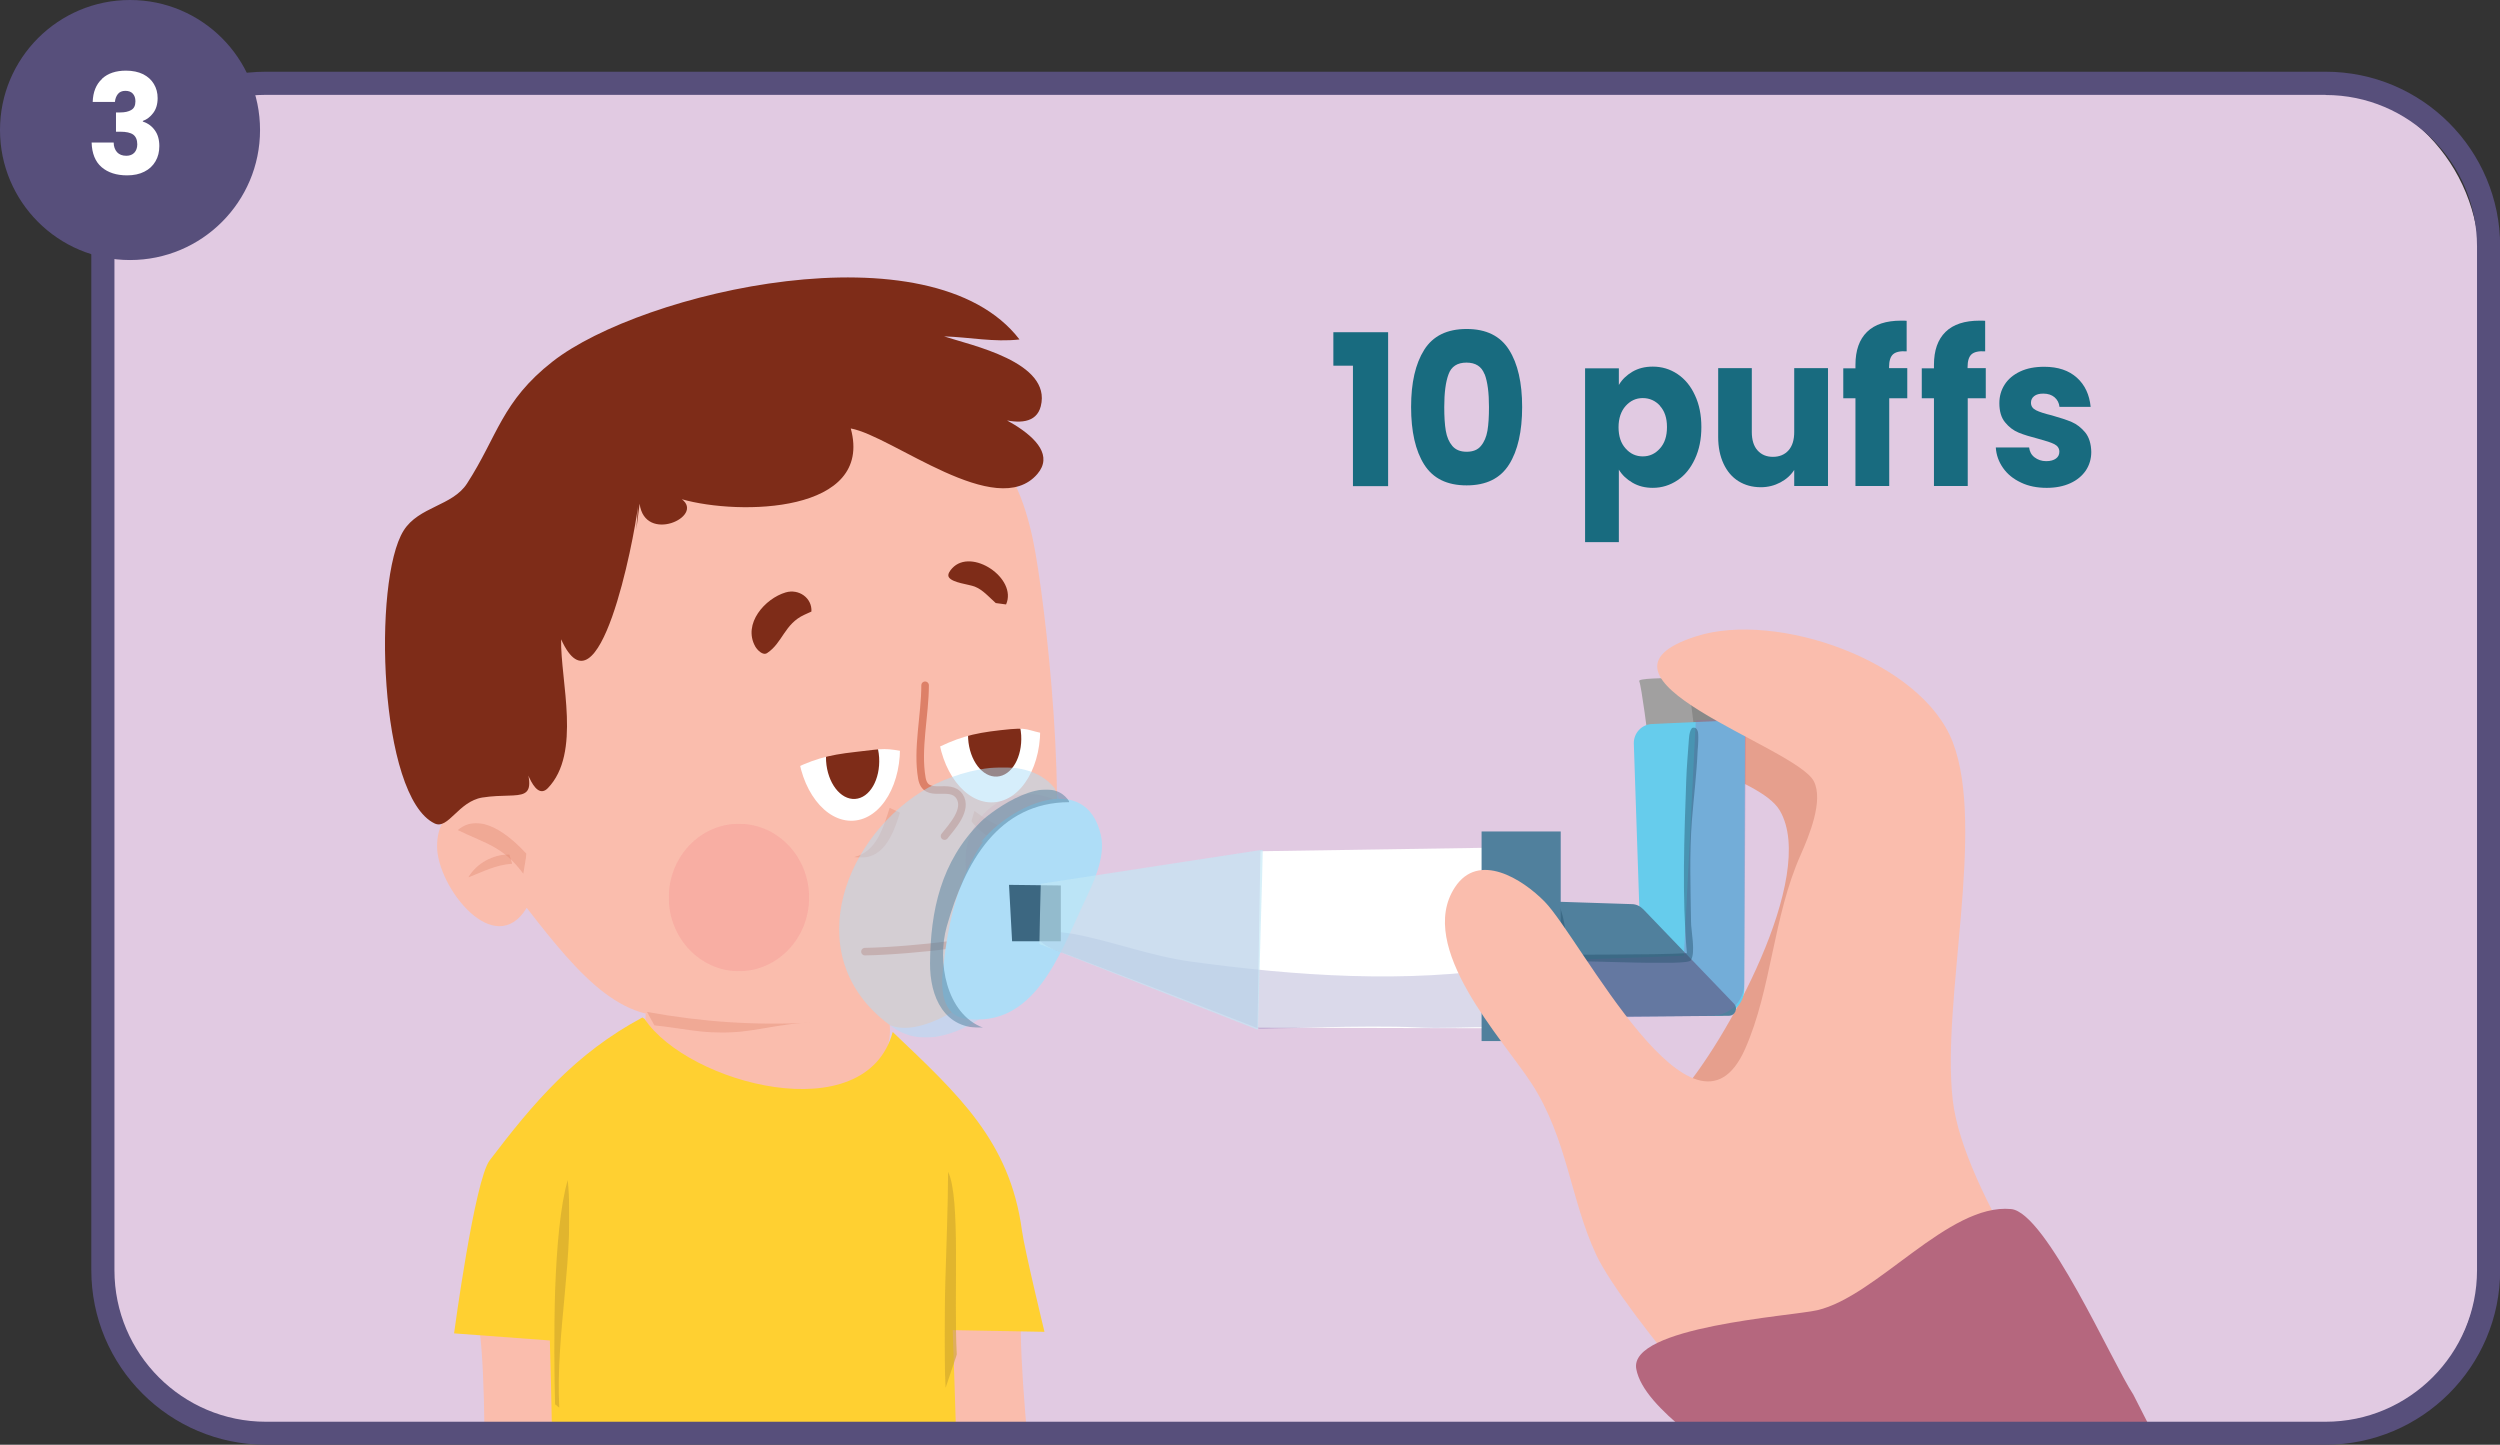 <?xml version="1.0" encoding="UTF-8"?>
<svg id="Layer_2" data-name="Layer 2" xmlns="http://www.w3.org/2000/svg" xmlns:xlink="http://www.w3.org/1999/xlink" viewBox="0 0 162.09 93.67">
  <rect x="0" y="0" width="162.09" height="93.67" fill="#333333" stroke="none"/>
  <defs>
    <style>
      .cls-1 {
        clip-path: url(#clippath);
      }

      .cls-2, .cls-3 {
        fill: none;
      }

      .cls-2, .cls-4, .cls-5, .cls-6, .cls-7, .cls-8, .cls-9, .cls-10, .cls-11, .cls-12, .cls-13, .cls-14, .cls-15, .cls-16, .cls-17, .cls-18, .cls-19, .cls-20, .cls-21, .cls-22, .cls-23, .cls-24, .cls-25, .cls-26, .cls-27, .cls-28 {
        stroke-width: 0px;
      }

      .cls-29 {
        clip-path: url(#clippath-1);
      }

      .cls-30 {
        clip-path: url(#clippath-4);
      }

      .cls-31 {
        clip-path: url(#clippath-3);
      }

      .cls-32 {
        clip-path: url(#clippath-2);
      }

      .cls-33 {
        clip-path: url(#clippath-7);
      }

      .cls-34 {
        clip-path: url(#clippath-8);
      }

      .cls-35 {
        clip-path: url(#clippath-6);
      }

      .cls-36 {
        clip-path: url(#clippath-5);
      }

      .cls-37 {
        clip-path: url(#clippath-9);
      }

      .cls-38 {
        clip-path: url(#clippath-60);
      }

      .cls-39 {
        clip-path: url(#clippath-69);
      }

      .cls-40 {
        clip-path: url(#clippath-20);
      }

      .cls-41 {
        clip-path: url(#clippath-21);
      }

      .cls-42 {
        clip-path: url(#clippath-24);
      }

      .cls-43 {
        clip-path: url(#clippath-23);
      }

      .cls-44 {
        clip-path: url(#clippath-22);
      }

      .cls-45 {
        clip-path: url(#clippath-25);
      }

      .cls-46 {
        clip-path: url(#clippath-44);
      }

      .cls-47 {
        clip-path: url(#clippath-45);
      }

      .cls-48 {
        clip-path: url(#clippath-40);
      }

      .cls-49 {
        clip-path: url(#clippath-42);
      }

      .cls-50 {
        clip-path: url(#clippath-41);
      }

      .cls-51 {
        clip-path: url(#clippath-47);
      }

      .cls-52 {
        clip-path: url(#clippath-43);
      }

      .cls-53 {
        clip-path: url(#clippath-46);
      }

      .cls-54 {
        clip-path: url(#clippath-48);
      }

      .cls-55 {
        clip-path: url(#clippath-49);
      }

      .cls-56 {
        clip-path: url(#clippath-27);
      }

      .cls-57 {
        clip-path: url(#clippath-28);
      }

      .cls-58 {
        clip-path: url(#clippath-26);
      }

      .cls-59 {
        clip-path: url(#clippath-29);
      }

      .cls-60 {
        clip-path: url(#clippath-34);
      }

      .cls-61 {
        clip-path: url(#clippath-35);
      }

      .cls-62 {
        clip-path: url(#clippath-36);
      }

      .cls-63 {
        clip-path: url(#clippath-37);
      }

      .cls-64 {
        clip-path: url(#clippath-39);
      }

      .cls-65 {
        clip-path: url(#clippath-33);
      }

      .cls-66 {
        clip-path: url(#clippath-32);
      }

      .cls-67 {
        clip-path: url(#clippath-30);
      }

      .cls-68 {
        clip-path: url(#clippath-38);
      }

      .cls-69 {
        clip-path: url(#clippath-31);
      }

      .cls-70 {
        clip-path: url(#clippath-53);
      }

      .cls-71 {
        clip-path: url(#clippath-54);
      }

      .cls-72 {
        clip-path: url(#clippath-50);
      }

      .cls-73 {
        clip-path: url(#clippath-51);
      }

      .cls-74 {
        clip-path: url(#clippath-52);
      }

      .cls-75 {
        clip-path: url(#clippath-55);
      }

      .cls-76 {
        clip-path: url(#clippath-56);
      }

      .cls-77 {
        clip-path: url(#clippath-57);
      }

      .cls-78 {
        clip-path: url(#clippath-58);
      }

      .cls-79 {
        clip-path: url(#clippath-61);
      }

      .cls-80 {
        clip-path: url(#clippath-64);
      }

      .cls-81 {
        clip-path: url(#clippath-62);
      }

      .cls-82 {
        clip-path: url(#clippath-68);
      }

      .cls-83 {
        clip-path: url(#clippath-67);
      }

      .cls-84 {
        clip-path: url(#clippath-73);
      }

      .cls-85 {
        clip-path: url(#clippath-59);
      }

      .cls-86 {
        clip-path: url(#clippath-65);
      }

      .cls-87 {
        clip-path: url(#clippath-63);
      }

      .cls-88 {
        clip-path: url(#clippath-66);
      }

      .cls-89 {
        clip-path: url(#clippath-70);
      }

      .cls-90 {
        clip-path: url(#clippath-75);
      }

      .cls-91 {
        clip-path: url(#clippath-72);
      }

      .cls-92 {
        clip-path: url(#clippath-71);
      }

      .cls-93 {
        clip-path: url(#clippath-77);
      }

      .cls-94 {
        clip-path: url(#clippath-74);
      }

      .cls-95 {
        clip-path: url(#clippath-76);
      }

      .cls-96 {
        clip-path: url(#clippath-14);
      }

      .cls-97 {
        clip-path: url(#clippath-13);
      }

      .cls-98 {
        clip-path: url(#clippath-12);
      }

      .cls-99 {
        clip-path: url(#clippath-10);
      }

      .cls-100 {
        clip-path: url(#clippath-15);
      }

      .cls-101 {
        clip-path: url(#clippath-17);
      }

      .cls-102 {
        clip-path: url(#clippath-16);
      }

      .cls-103 {
        clip-path: url(#clippath-19);
      }

      .cls-104 {
        clip-path: url(#clippath-11);
      }

      .cls-105 {
        clip-path: url(#clippath-18);
      }

      .cls-3 {
        stroke: #dd8068;
        stroke-linecap: round;
        stroke-linejoin: round;
        stroke-width: .49px;
      }

      .cls-106 {
        opacity: .19;
      }

      .cls-107 {
        opacity: .34;
      }

      .cls-108 {
        opacity: .31;
      }

      .cls-109 {
        opacity: .45;
      }

      .cls-110 {
        opacity: .41;
      }

      .cls-111 {
        opacity: .65;
      }

      .cls-112 {
        opacity: .62;
      }

      .cls-113 {
        opacity: .51;
      }

      .cls-114 {
        opacity: .5;
      }

      .cls-4 {
        fill: #3c6781;
      }

      .cls-4, .cls-5, .cls-6, .cls-7 {
        fill-rule: evenodd;
      }

      .cls-5 {
        fill: #f69795;
      }

      .cls-6, .cls-25 {
        fill: #fff;
      }

      .cls-7, .cls-23 {
        fill: #7e2c18;
      }

      .cls-8 {
        fill: #fabdad;
      }

      .cls-9 {
        fill: #50809d;
      }

      .cls-10 {
        fill: #393391;
      }

      .cls-11 {
        fill: #574f7b;
      }

      .cls-12 {
        fill: #186b7f;
      }

      .cls-13 {
        fill: #23506a;
      }

      .cls-14 {
        fill: #aeddf7;
      }

      .cls-15 {
        fill: #e1cae2;
      }

      .cls-16 {
        fill: #dd8068;
      }

      .cls-17 {
        fill: #c2e8f6;
      }

      .cls-18 {
        fill: #cea52b;
      }

      .cls-19 {
        fill: #a1a0a0;
      }

      .cls-20 {
        fill: #b5677e;
      }

      .cls-21 {
        fill: #31586f;
      }

      .cls-22 {
        fill: #9266ab;
      }

      .cls-24 {
        fill: #686664;
      }

      .cls-26 {
        fill: #e69f8d;
      }

      .cls-27 {
        fill: #ffd031;
      }

      .cls-28 {
        fill: #66ccec;
      }
    </style>
    <clipPath id="clippath">
      <rect class="cls-2" x="11.06" y="9.94" width="150.69" height="83.22" rx="10.93" ry="10.93"/>
    </clipPath>
    <clipPath id="clippath-1">
      <rect class="cls-2" x="11.06" y="9.94" width="150.69" height="83.22" rx="10.93" ry="10.93"/>
    </clipPath>
    <clipPath id="clippath-2">
      <rect class="cls-2" x="55.37" y="52.38" width="2.98" height="3.23"/>
    </clipPath>
    <clipPath id="clippath-3">
      <rect class="cls-2" x="54.95" y="51.95" width="3.79" height="4.26"/>
    </clipPath>
    <clipPath id="clippath-4">
      <rect class="cls-2" x="54.95" y="51.95" width="3.79" height="3.79"/>
    </clipPath>
    <clipPath id="clippath-5">
      <rect class="cls-2" x="11.06" y="9.94" width="150.69" height="83.22" rx="10.93" ry="10.93"/>
    </clipPath>
    <clipPath id="clippath-6">
      <rect class="cls-2" x="29.67" y="53.37" width="4.46" height="3.29"/>
    </clipPath>
    <clipPath id="clippath-7">
      <rect class="cls-2" x="29.39" y="52.43" width="5.21" height="4.26"/>
    </clipPath>
    <clipPath id="clippath-8">
      <rect class="cls-2" x="29.39" y="52.9" width="5.21" height="3.79"/>
    </clipPath>
    <clipPath id="clippath-9">
      <rect class="cls-2" x="11.06" y="9.94" width="150.69" height="83.22" rx="10.93" ry="10.93"/>
    </clipPath>
    <clipPath id="clippath-10">
      <rect class="cls-2" x="62.97" y="52.58" width="3.7" height="2.11"/>
    </clipPath>
    <clipPath id="clippath-11">
      <rect class="cls-2" x="62.53" y="52.43" width="4.26" height="3.31"/>
    </clipPath>
    <clipPath id="clippath-12">
      <rect class="cls-2" x="62.53" y="52.43" width="4.26" height="2.37"/>
    </clipPath>
    <clipPath id="clippath-13">
      <rect class="cls-2" x="11.06" y="9.94" width="150.69" height="83.22" rx="10.93" ry="10.93"/>
    </clipPath>
    <clipPath id="clippath-14">
      <rect class="cls-2" x="11.06" y="9.94" width="150.69" height="83.22" rx="10.93" ry="10.93"/>
    </clipPath>
    <clipPath id="clippath-15">
      <rect class="cls-2" x="62.59" y="51.48" width="5.97" height="8.61"/>
    </clipPath>
    <clipPath id="clippath-16">
      <rect class="cls-2" x="62.53" y="51.48" width="6.15" height="9"/>
    </clipPath>
    <clipPath id="clippath-17">
      <rect class="cls-2" x="62.53" y="51.48" width="6.15" height="9"/>
    </clipPath>
    <clipPath id="clippath-18">
      <rect class="cls-2" x="11.06" y="9.94" width="150.69" height="83.22" rx="10.93" ry="10.93"/>
    </clipPath>
    <clipPath id="clippath-19">
      <rect class="cls-2" x="11.06" y="9.94" width="150.69" height="83.22" rx="10.93" ry="10.93"/>
    </clipPath>
    <clipPath id="clippath-20">
      <rect class="cls-2" x="30.35" y="55.39" width="2.85" height="1.5"/>
    </clipPath>
    <clipPath id="clippath-21">
      <rect class="cls-2" x="30.33" y="55.27" width="3.31" height="1.89"/>
    </clipPath>
    <clipPath id="clippath-22">
      <rect class="cls-2" x="30.33" y="55.27" width="3.31" height="1.89"/>
    </clipPath>
    <clipPath id="clippath-23">
      <rect class="cls-2" x="11.06" y="9.94" width="150.69" height="83.22" rx="10.93" ry="10.93"/>
    </clipPath>
    <clipPath id="clippath-24">
      <rect class="cls-2" x="41.95" y="65.61" width="10.59" height="1.35"/>
    </clipPath>
    <clipPath id="clippath-25">
      <rect class="cls-2" x="41.69" y="65.21" width="10.89" height="1.89"/>
    </clipPath>
    <clipPath id="clippath-26">
      <rect class="cls-2" x="41.69" y="65.21" width="10.89" height="1.89"/>
    </clipPath>
    <clipPath id="clippath-27">
      <rect class="cls-2" x="11.06" y="9.94" width="150.69" height="83.22" rx="10.93" ry="10.93"/>
    </clipPath>
    <clipPath id="clippath-28">
      <rect class="cls-2" x="35.93" y="76.51" width=".98" height="14.76"/>
    </clipPath>
    <clipPath id="clippath-29">
      <rect class="cls-2" x="35.54" y="76.1" width="1.89" height="15.62"/>
    </clipPath>
    <clipPath id="clippath-30">
      <rect class="cls-2" x="35.54" y="76.1" width="1.42" height="15.62"/>
    </clipPath>
    <clipPath id="clippath-31">
      <rect class="cls-2" x="11.06" y="9.94" width="150.69" height="83.22" rx="10.93" ry="10.93"/>
    </clipPath>
    <clipPath id="clippath-32">
      <rect class="cls-2" x="61.24" y="75.98" width=".8" height="14"/>
    </clipPath>
    <clipPath id="clippath-33">
      <rect class="cls-2" x="60.63" y="75.62" width="1.89" height="14.68"/>
    </clipPath>
    <clipPath id="clippath-34">
      <rect class="cls-2" x="61.11" y="75.62" width=".95" height="14.68"/>
    </clipPath>
    <clipPath id="clippath-35">
      <rect class="cls-2" x="11.06" y="9.94" width="150.69" height="83.22" rx="10.93" ry="10.93"/>
    </clipPath>
    <clipPath id="clippath-36">
      <rect class="cls-2" x="43.36" y="53.41" width="9.1" height="9.57"/>
    </clipPath>
    <clipPath id="clippath-37">
      <rect class="cls-2" x="43.11" y="53.37" width="9.47" height="9.94"/>
    </clipPath>
    <clipPath id="clippath-38">
      <rect class="cls-2" x="43.11" y="53.37" width="9.47" height="9.94"/>
    </clipPath>
    <clipPath id="clippath-39">
      <rect class="cls-2" x="11.06" y="9.94" width="150.69" height="83.22" rx="10.93" ry="10.93"/>
    </clipPath>
    <clipPath id="clippath-40">
      <rect class="cls-2" x="11.06" y="9.94" width="150.69" height="83.22" rx="10.93" ry="10.93"/>
    </clipPath>
    <clipPath id="clippath-41">
      <rect class="cls-2" x="54.4" y="49.75" width="14.78" height="17.53"/>
    </clipPath>
    <clipPath id="clippath-42">
      <rect class="cls-2" x="51.64" y="48.64" width="17.99" height="19.88"/>
    </clipPath>
    <clipPath id="clippath-43">
      <rect class="cls-2" x="54" y="49.59" width="15.62" height="17.99"/>
    </clipPath>
    <clipPath id="clippath-44">
      <rect class="cls-2" x="11.06" y="9.94" width="150.69" height="83.22" rx="10.93" ry="10.93"/>
    </clipPath>
    <clipPath id="clippath-45">
      <rect class="cls-2" x="11.06" y="9.94" width="150.69" height="83.22" rx="10.93" ry="10.93"/>
    </clipPath>
    <clipPath id="clippath-46">
      <rect class="cls-2" x="60.29" y="51.18" width="9.03" height="15.45"/>
    </clipPath>
    <clipPath id="clippath-47">
      <rect class="cls-2" x="60.16" y="49.59" width="9.47" height="17.52"/>
    </clipPath>
    <clipPath id="clippath-48">
      <rect class="cls-2" x="60.16" y="51.01" width="9.47" height="16.1"/>
    </clipPath>
    <clipPath id="clippath-49">
      <rect class="cls-2" x="11.06" y="9.94" width="150.69" height="83.22" rx="10.93" ry="10.93"/>
    </clipPath>
    <clipPath id="clippath-50">
      <rect class="cls-2" x="11.06" y="9.94" width="150.69" height="83.22" rx="10.93" ry="10.93"/>
    </clipPath>
    <clipPath id="clippath-51">
      <rect class="cls-2" x="109.55" y="43.95" width="3.1" height="4.01"/>
    </clipPath>
    <clipPath id="clippath-52">
      <rect class="cls-2" x="109.4" y="43.43" width="3.79" height="4.73"/>
    </clipPath>
    <clipPath id="clippath-53">
      <rect class="cls-2" x="109.4" y="43.9" width="3.31" height="4.26"/>
    </clipPath>
    <clipPath id="clippath-54">
      <rect class="cls-2" x="11.06" y="9.94" width="150.69" height="83.22" rx="10.93" ry="10.93"/>
    </clipPath>
    <clipPath id="clippath-55">
      <rect class="cls-2" x="11.06" y="9.94" width="150.69" height="83.22" rx="10.93" ry="10.93"/>
    </clipPath>
    <clipPath id="clippath-56">
      <rect class="cls-2" x="98.85" y="46.55" width="14.36" height="19.49"/>
    </clipPath>
    <clipPath id="clippath-57">
      <rect class="cls-2" x="98.51" y="46.27" width="15.15" height="19.88"/>
    </clipPath>
    <clipPath id="clippath-58">
      <rect class="cls-2" x="98.51" y="46.27" width="15.15" height="19.88"/>
    </clipPath>
    <clipPath id="clippath-59">
      <rect class="cls-2" x="11.06" y="9.94" width="150.69" height="83.22" rx="10.93" ry="10.93"/>
    </clipPath>
    <clipPath id="clippath-60">
      <rect class="cls-2" x="99.06" y="47.16" width="11.07" height="15.27"/>
    </clipPath>
    <clipPath id="clippath-61">
      <rect class="cls-2" x="98.51" y="46.74" width="11.84" height="16.1"/>
    </clipPath>
    <clipPath id="clippath-62">
      <rect class="cls-2" x="98.98" y="46.74" width="11.36" height="16.1"/>
    </clipPath>
    <clipPath id="clippath-63">
      <rect class="cls-2" x="11.06" y="9.94" width="150.69" height="83.22" rx="10.93" ry="10.93"/>
    </clipPath>
    <clipPath id="clippath-64">
      <rect class="cls-2" x="100.45" y="58.42" width="1.11" height="7.54"/>
    </clipPath>
    <clipPath id="clippath-65">
      <rect class="cls-2" x="100.4" y="58.11" width="1.42" height="8.05"/>
    </clipPath>
    <clipPath id="clippath-66">
      <rect class="cls-2" x="100.4" y="58.11" width="1.42" height="8.05"/>
    </clipPath>
    <clipPath id="clippath-67">
      <rect class="cls-2" x="11.06" y="9.94" width="150.69" height="83.22" rx="10.93" ry="10.93"/>
    </clipPath>
    <clipPath id="clippath-68">
      <rect class="cls-2" x="11.06" y="9.94" width="150.69" height="83.22" rx="10.93" ry="10.93"/>
    </clipPath>
    <clipPath id="clippath-69">
      <rect class="cls-2" x="67.22" y="60.38" width="31.43" height="6.33"/>
    </clipPath>
    <clipPath id="clippath-70">
      <rect class="cls-2" x="66.79" y="60" width="32.19" height="7.1"/>
    </clipPath>
    <clipPath id="clippath-71">
      <rect class="cls-2" x="66.79" y="60" width="32.19" height="7.1"/>
    </clipPath>
    <clipPath id="clippath-72">
      <rect class="cls-2" x="11.06" y="9.94" width="150.69" height="83.22" rx="10.93" ry="10.93"/>
    </clipPath>
    <clipPath id="clippath-73">
      <rect class="cls-2" x="11.06" y="9.94" width="150.69" height="83.22" rx="10.93" ry="10.93"/>
    </clipPath>
    <clipPath id="clippath-74">
      <rect class="cls-2" x="67.38" y="55.09" width="14.5" height="11.68"/>
    </clipPath>
    <clipPath id="clippath-75">
      <rect class="cls-2" x="67.26" y="54.79" width="14.68" height="12.31"/>
    </clipPath>
    <clipPath id="clippath-76">
      <rect class="cls-2" x="67.26" y="54.79" width="14.68" height="12.31"/>
    </clipPath>
    <clipPath id="clippath-77">
      <rect class="cls-2" x="11.06" y="9.94" width="150.69" height="83.22" rx="10.93" ry="10.93"/>
    </clipPath>
  </defs>
  <g id="Layer_1-2" data-name="Layer 1-2">
    <path class="cls-15" d="m160.76,81.65c0,6.36-5,11.52-11.18,11.52H17.84c-6.17,0-11.18-5.16-11.18-11.52V16.98c0-6.36,5-11.52,11.18-11.52h131.74c6.17,0,11.18,5.16,11.18,11.52,0,0,0,64.66,0,64.66Z"/>
    <g>
      <g class="cls-1">
        <g>
          <path class="cls-8" d="m33.84,51.46c-2.39,0-5.56.41-5.5,3.47.04,2.61,3.73,7.34,5.81,3.93,3.49,4.5,6.44,7.98,10.69,6.78l-2.98.1c-.49,5.88,16.39,7.71,15.83.72,2.88,1.24,8.93-4.12,9.97-6.75,1.81-4.57.38-18.58-.51-23.77-.36-2.13-1.21-5.54-3.14-6.75-12.17-7.64-40.29,5.35-31.62,21.13"/>
          <path class="cls-23" d="m41.26,34.32l.1-1.47c-.26,2.18-2.54,13.99-4.98,8.6-.05,2.7,1.33,7.38-.86,9.65-.95.98-1.68-1.98-1.77-2.51,1.38,3.82.11,2.71-2.48,3.12-1.55.25-2.21,2.1-3.09,1.68-3.62-1.73-4.03-15.78-2.01-18.99.98-1.56,3.17-1.59,4.11-3.05,1.99-3.08,2.25-5.33,5.55-7.91,5.79-4.53,24.55-8.88,30.27-1.43-1.66.19-3.24-.15-4.89-.2,1.71.57,7,1.65,6.27,4.53-.57,2.23-4.62.11-5.68-.52,1.34.36,7.44,2.59,5.46,4.91-2.64,3.09-9.42-2.47-12.1-2.95,1.5,5.5-7.22,5.65-10.95,4.59,1.48,1.12-2.4,2.9-2.74.29"/>
          <path class="cls-23" d="m52.15,39.86c-1.29.59-1.41,1.82-2.41,2.48-.28.19-.64-.2-.77-.42-.83-1.48.64-3.12,1.97-3.51.84-.25,1.72.35,1.67,1.24"/>
          <path class="cls-23" d="m64.56,39.1c-.43-.38-.83-.86-1.37-1.07-.4-.15-1.41-.24-1.66-.59-.14-.19.08-.46.2-.59,1.25-1.37,4.25.65,3.5,2.34"/>
        </g>
      </g>
      <g class="cls-29">
        <g class="cls-32">
          <g class="cls-107">
            <g class="cls-31">
              <g class="cls-30">
                <path class="cls-16" d="m57.68,52.38c-.4,1.26-.85,2.86-2.31,3.19,1.88.31,2.51-1.4,2.98-2.88"/>
              </g>
            </g>
          </g>
        </g>
      </g>
      <g class="cls-36">
        <g class="cls-35">
          <g class="cls-107">
            <g class="cls-33">
              <g class="cls-34">
                <path class="cls-16" d="m34.14,55.36c-1.05-1.14-2.98-2.8-4.46-1.54,1.91.92,2.94,1.07,4.25,2.83"/>
              </g>
            </g>
          </g>
        </g>
      </g>
      <g class="cls-37">
        <g class="cls-99">
          <g class="cls-107">
            <g class="cls-104">
              <g class="cls-98">
                <path class="cls-16" d="m63.18,52.58c1.11.83,2.07,1.35,3.5,1.18-.96,1.84-2.82.57-3.7-.51"/>
              </g>
            </g>
          </g>
        </g>
      </g>
      <g class="cls-97">
        <g>
          <path class="cls-8" d="m61.41,85.16c1.56-.63,3.09-.94,4.85-.7-.54,3.92,1.91,22.88,1.91,22.88,0,0,1.57.36,1.71,2.06.15,1.89-.64,6.31-2.93,6.88-.42.1-.48-2.42-.59-2.84-.08.57.12,3.5-.98,3.2-.38-.1-.59-1.18-.73-1.5-.83-1.84-1.16-3.62-1.46-5.59-1.17-7.57-1.39-15.95-1.81-24.34"/>
          <path class="cls-8" d="m35.85,85.76c-1.61-.48-3.16-.65-4.89-.25.9,3.85.21,22.96.21,22.96,0,0-1.53.5-1.51,2.21.03,1.9,1.22,6.22,3.56,6.58.43.07.26-2.46.32-2.88.13.56.21,3.49,1.27,3.1.37-.14.48-1.23.59-1.56.65-1.91.82-3.72.94-5.71.47-7.64-.09-16.01-.45-24.4"/>
          <path class="cls-27" d="m41.79,66.06c2.8,4.21,14.34,7.29,16.09.85,4.26,4.06,7.6,7.07,8.38,12.88.17,1.25,1.46,6.56,1.46,6.56l-5.95-.11s.18,5.18.24,7.38c.12,4.75.72,6.31.57,10.82-.03.97.38,3.15-.32,3.96-.51.58-5.09,1.02-6.09,1.13-5.38.62-15.54.54-20.57-1.14.57-4.38.05-21.48.05-21.48l-6.21-.46s1.33-9.94,2.31-11.22c2.82-3.71,5.54-6.93,9.9-9.26"/>
        </g>
      </g>
      <g class="cls-96">
        <g class="cls-100">
          <g class="cls-110">
            <g class="cls-102">
              <g class="cls-101">
                <path class="cls-5" d="m67.3,60.05c.29-.39.51-.75.63-1.06.57-1.43.7-4.13.61-7.04-.56-.3-1.18-.46-1.85-.46-2.26,0-4.09,1.93-4.09,4.31s1.83,4.3,4.09,4.3c.21,0,.41-.02.61-.05Z"/>
              </g>
            </g>
          </g>
        </g>
      </g>
      <g class="cls-105">
        <g>
          <path class="cls-3" d="m59.98,44.43c0,1.93-.54,4.13-.21,6.02.25,1.43,1.81.24,2.44,1.18.56.85-.49,1.97-.97,2.58"/>
          <path class="cls-3" d="m56.08,61.7c1.52-.02,4.04-.24,5.32-.42"/>
        </g>
      </g>
      <g class="cls-103">
        <g class="cls-40">
          <g class="cls-107">
            <g class="cls-41">
              <g class="cls-44">
                <path class="cls-16" d="m33.02,55.39c-1.07.02-2.11.57-2.66,1.5,1-.39,1.76-.81,2.85-.89"/>
              </g>
            </g>
          </g>
        </g>
      </g>
      <g class="cls-43">
        <g class="cls-42">
          <g class="cls-107">
            <g class="cls-45">
              <g class="cls-58">
                <path class="cls-16" d="m41.95,65.61c3.56.65,6.98.88,10.59.7-1.69.01-3.43.54-5.15.63-1.71.1-3.28-.29-4.96-.46"/>
              </g>
            </g>
          </g>
        </g>
      </g>
      <g class="cls-56">
        <g class="cls-57">
          <g class="cls-112">
            <g class="cls-59">
              <g class="cls-67">
                <path class="cls-18" d="m35.99,91.05c-.12-3.75-.14-11.28.82-14.54.47,4.89-.8,9.87-.55,14.76"/>
              </g>
            </g>
          </g>
        </g>
      </g>
      <g class="cls-69">
        <g class="cls-66">
          <g class="cls-112">
            <g class="cls-65">
              <g class="cls-60">
                <path class="cls-18" d="m62.04,87.81c-.22-3.6.26-10.18-.57-11.83-.02,4.64-.39,9.3-.16,14"/>
              </g>
            </g>
          </g>
        </g>
      </g>
      <g class="cls-61">
        <g class="cls-62">
          <g class="cls-110">
            <g class="cls-63">
              <g class="cls-68">
                <path class="cls-5" d="m47.91,53.41c2.51,0,4.55,2.14,4.55,4.78s-2.04,4.78-4.55,4.78-4.55-2.14-4.55-4.78,2.04-4.78,4.55-4.78Z"/>
              </g>
            </g>
          </g>
        </g>
      </g>
      <g class="cls-64">
        <g>
          <path class="cls-6" d="m54.71,43.26c-1.83.11-3.18,2.43-3.01,5.18.17,2.75,1.8,4.88,3.63,4.77,1.83-.11,3.18-2.43,3.01-5.18-.17-2.75-1.8-4.88-3.63-4.77Z"/>
          <path class="cls-7" d="m55.12,46.66c-.95.06-1.64,1.26-1.56,2.68.09,1.42.93,2.52,1.88,2.46.95-.06,1.64-1.26,1.56-2.68-.09-1.42-.93-2.52-1.88-2.46Z"/>
          <path class="cls-8" d="m50.94,50.11c1.71-.87,2.65-1.15,4.55-1.36,2.01-.23,1.74-.27,3.52.04-.38-1.5-1.33-5-2.9-5.73-2.81-1.29-5.71,3.7-5.4,6.6"/>
          <path class="cls-6" d="m63.8,42.07c-1.83.11-3.18,2.43-3.01,5.18.17,2.75,1.8,4.88,3.63,4.77,1.83-.11,3.18-2.43,3.01-5.18-.17-2.75-1.8-4.88-3.63-4.77Z"/>
          <path class="cls-7" d="m64.33,45.21c-.95.06-1.64,1.26-1.56,2.68.09,1.42.93,2.52,1.88,2.46.95-.06,1.64-1.26,1.56-2.68-.09-1.42-.93-2.52-1.88-2.46Z"/>
          <path class="cls-8" d="m60.34,48.7c1.71-.87,2.65-1.15,4.55-1.36,2.01-.23,1.44,0,3.22.3-.38-1.5-1.02-5.27-2.6-5.99-2.81-1.29-5.71,3.7-5.4,6.6"/>
        </g>
      </g>
      <g class="cls-48">
        <g class="cls-50">
          <g class="cls-113">
            <g class="cls-49">
              <g class="cls-52">
                <path class="cls-14" d="m68.37,51.09c-1.94-2.38-6.43-1.15-8.63.24-5.23,3.29-7.93,11-1.86,15.27,2.08,1.47,4.74.26,6.47-1.15,2.77-2.26,4.7-5.28,4.83-8.94.06-1.55-.41-2.99-.42-4.48"/>
              </g>
            </g>
          </g>
        </g>
      </g>
      <g class="cls-46">
        <path class="cls-14" d="m63.59,54.62c1.84-2.38,6.82-4.73,7.79-.46.33,1.47-.56,3.21-1.16,4.49-1.51,3.21-3.17,8.05-7.63,7.39-1.6-.23-1.58-2.1-1.44-3.31.33-2.91.93-5.75,2.62-8.2"/>
      </g>
      <g class="cls-47">
        <g class="cls-53">
          <g class="cls-114">
            <g class="cls-51">
              <g class="cls-54">
                <path class="cls-9" d="m69.33,51.97c-1.32-2.08-4.99.56-5.76,1.33-2.57,2.57-3.24,5.75-3.27,9.14-.02,2.2.93,4.33,3.44,4.19-2.41-.9-2.99-4.31-2.36-6.55,1.19-4.2,3.36-8.06,7.95-8.07"/>
              </g>
            </g>
          </g>
        </g>
      </g>
      <g class="cls-55">
        <g>
          <path class="cls-26" d="m108.89,70.96c2.91-3.25,8.99-14.15,6.51-18.4-1.35-2.32-8.65-3.31-8.23-6.48.23-1.73,2.17-1.44,3.43-1.39,2.93.11,7.63.64,9.59,2.83,4.6,5.12-1.62,13.28-3.77,19.32-.76,2.12-1.86,5.94-4.06,7.03-1.19.59-2.79-.97-3.75-1.52"/>
          <path class="cls-19" d="m106.86,47.91s-.43-3.4-.58-3.75c-.14-.35,6.02-.12,6.02-.12l.24,3.61-5.68.26Z"/>
        </g>
      </g>
      <g class="cls-72">
        <g class="cls-73">
          <g class="cls-110">
            <g class="cls-74">
              <g class="cls-70">
                <path class="cls-24" d="m109.93,47.73c-.15-.89-.49-3.41-.35-3.72.06-.14,2.74,0,2.74,0,0,0,0,.45.02.67.04.72.09,1.44.23,2.14.04.19.15.66.01.82-.44.5-1.84.22-2.45.29"/>
              </g>
            </g>
          </g>
        </g>
      </g>
      <g class="cls-71">
        <g>
          <path class="cls-28" d="m106.29,58.92l-.36-10.7c-.02-.68.5-1.25,1.18-1.28l6.03-.27-.05,17.45c0,.96-.78,1.73-1.73,1.74l-12.19.07.25-7.04,6.88.04h0Z"/>
          <path class="cls-9" d="m98.86,59.48c.01-.6.51-1.07,1.1-1.05l5.84.19c.28,0,.54.13.74.33l5.88,6.12c.29.3.08.79-.33.79l-12.26.1c-.6,0-1.09-.49-1.08-1.09,0,0,.11-5.4.11-5.4Z"/>
        </g>
      </g>
      <g class="cls-75">
        <g class="cls-76">
          <g class="cls-108">
            <g class="cls-77">
              <g class="cls-78">
                <path class="cls-22" d="m113.21,46.55l-3.26.15-.77,15.27-10.32.37v2.21c-.01.83.67,1.51,1.5,1.49l10.67-.19c1.14-.02,2.05-.94,2.06-2.08,0,0,.11-17.23.11-17.23Z"/>
              </g>
            </g>
          </g>
        </g>
      </g>
      <g class="cls-85">
        <g class="cls-38">
          <g class="cls-109">
            <g class="cls-79">
              <g class="cls-81">
                <path class="cls-13" d="m109.37,61.79c-.32-3.62-.17-7.59-.04-11.23.03-.87.11-1.74.17-2.61.01-.16.06-.86.36-.78.42.11.22,1.15.21,1.45-.06,1.52-.25,3.02-.37,4.54-.17,2.2-.09,4.39-.06,6.6,0,.61.31,1.99-.01,2.5-.24.39-6.39.01-7.8.07-.43.02-2.44.2-2.72-.1-.28-.3.85-.3.98-.3.87-.06,7.32,0,9.26-.13"/>
              </g>
            </g>
          </g>
        </g>
      </g>
      <g class="cls-87">
        <g class="cls-80">
          <g class="cls-109">
            <g class="cls-86">
              <g class="cls-88">
                <path class="cls-13" d="m100.97,58.42c.83,1.74.56,3.85.49,5.71-.01.27-.05,1.87-.45,1.84-.21-.02.14-1.25.16-1.44.1-.87.02-1.79.02-2.66,0-1.01-.34-1.91-.68-2.84-.1-.28-.09-.6.27-.55"/>
              </g>
            </g>
          </g>
        </g>
      </g>
      <g class="cls-83">
        <g>
          <path class="cls-21" d="m98.87,59.66c.06-.45.13-1.12.67-1.25.39-.09.58.38.64.68.28,1.59.02,3.42-.04,5.03-.01.38.14,1.81-.46,1.81-.92,0-.92-.93-.94-1.62-.05-1.64,0-3.31.25-4.94"/>
          <polygon class="cls-25" points="97.38 54.95 81.72 55.19 81.53 66.63 97.52 66.67 97.38 54.95"/>
        </g>
      </g>
      <g class="cls-82">
        <g class="cls-39">
          <g class="cls-106">
            <g class="cls-89">
              <g class="cls-92">
                <path class="cls-10" d="m97.95,62.69c-6.77,1.09-13.91.59-20.72-.34-2.59-.35-5.03-1.3-7.59-1.79-.27-.05-2.43-.37-2.43,0,.01.74,1.82,1.26,1.82,1.26l6.2,2.38,6.46,2.52s7.05-.27,10.12-.11c1.7.09,3.31-.03,5-.02.32,0,1.55.2,1.77,0,.25-.24-.26-3.57-.3-4.12"/>
              </g>
            </g>
          </g>
        </g>
      </g>
      <g class="cls-91">
        <g>
          <rect class="cls-9" x="96.06" y="53.91" width="5.13" height="13.59"/>
          <polygon class="cls-4" points="68.78 57.41 65.42 57.37 65.62 61.03 68.78 61.03 68.78 57.41"/>
        </g>
      </g>
      <g class="cls-84">
        <g class="cls-94">
          <g class="cls-111">
            <g class="cls-90">
              <g class="cls-95">
                <polygon class="cls-17" points="81.88 55.09 67.48 57.3 67.38 61.2 81.56 66.77 81.88 55.09"/>
              </g>
            </g>
          </g>
        </g>
      </g>
      <g class="cls-93">
        <g>
          <path class="cls-8" d="m118.32,98.74c-3.5-2.52-13.07-13.64-14.83-17.39-1.68-3.6-1.86-7.5-4.18-11.09-1.89-2.92-7.52-8.85-4.98-12.73,1.53-2.34,4.38-.54,5.82.93,2.34,2.39,9.68,17.01,12.99,9.56,1.73-3.9,1.81-8.57,3.61-12.6.53-1.2,1.5-3.51.85-4.77-1.17-2.26-15.96-6.74-7.61-9.4,5.17-1.65,14.59,1.58,16.62,6.87,2.15,5.58-.75,16.8,0,23.22.68,5.88,7.69,15.93,11.43,20.48"/>
          <path class="cls-20" d="m138.31,90.41c-1.34-2.01-5.64-11.81-7.92-12.02-4.06-.38-8.69,5.66-12.57,6.56-1.65.38-12.24,1.06-11.73,3.81.49,2.67,5.6,5.55,7.38,7.45,2.21,2.37,3.24,8.01,5.7,9.6,1.2.78,21.02-6.43,22.95-7.93"/>
        </g>
      </g>
      <g>
        <path class="cls-12" d="m86.45,23.71v-2.17h3.55v9.98h-2.28v-7.81h-1.27Z"/>
        <path class="cls-12" d="m92.34,22.68c.57-.9,1.48-1.35,2.75-1.35s2.18.45,2.75,1.35.85,2.14.85,3.71-.28,2.83-.85,3.73-1.48,1.35-2.75,1.35-2.18-.45-2.75-1.35-.85-2.15-.85-3.73.28-2.8.85-3.71Zm3.91,1.58c-.19-.5-.58-.75-1.17-.75s-.98.25-1.16.75c-.19.5-.28,1.21-.28,2.13,0,.62.03,1.13.1,1.54.07.41.21.73.42.98s.52.38.93.38.72-.12.93-.38c.21-.25.35-.58.42-.98.07-.41.1-.92.1-1.54,0-.92-.09-1.63-.28-2.13Z"/>
        <path class="cls-12" d="m105.84,24.1c.38-.22.81-.33,1.32-.33.59,0,1.12.16,1.6.48.48.32.86.78,1.13,1.37.28.59.42,1.28.42,2.07s-.14,1.47-.42,2.07-.65,1.06-1.13,1.38c-.48.32-1.01.49-1.6.49-.5,0-.93-.11-1.31-.33s-.68-.5-.89-.85v4.7h-2.19v-11.27h2.19v1.08c.21-.36.51-.64.88-.86Zm1.79,2.21c-.3-.33-.68-.5-1.12-.5s-.8.17-1.11.51c-.3.34-.46.8-.46,1.38s.15,1.04.46,1.38c.3.34.67.51,1.11.51s.81-.17,1.11-.51c.31-.34.46-.8.46-1.39s-.15-1.04-.46-1.38Z"/>
        <path class="cls-12" d="m118.52,23.88v7.63h-2.19v-1.04c-.22.34-.52.61-.9.81s-.8.31-1.26.31c-.55,0-1.03-.13-1.45-.39s-.74-.64-.97-1.13-.35-1.07-.35-1.74v-4.46h2.18v4.14c0,.51.12.91.37,1.19.25.28.58.42,1,.42s.76-.14,1.01-.42c.25-.28.37-.68.37-1.19v-4.14h2.19Z"/>
        <path class="cls-12" d="m123.67,25.82h-1.18v5.69h-2.19v-5.69h-.79v-1.94h.79v-.22c0-.94.25-1.65.75-2.14s1.24-.73,2.21-.73c.16,0,.28,0,.36.01v1.98c-.42-.03-.71.04-.88.19s-.26.43-.26.83v.07h1.18v1.94Z"/>
        <path class="cls-12" d="m128.76,25.82h-1.18v5.69h-2.19v-5.69h-.79v-1.94h.79v-.22c0-.94.25-1.65.75-2.14s1.24-.73,2.21-.73c.16,0,.28,0,.36.01v1.98c-.42-.03-.71.04-.88.19s-.26.43-.26.83v.07h1.18v1.94Z"/>
        <path class="cls-12" d="m131.02,31.28c-.49-.23-.87-.54-1.15-.94-.28-.4-.44-.84-.47-1.33h2.16c.03.26.14.48.35.64.21.16.46.25.76.25.27,0,.48-.06.63-.17.15-.11.22-.26.22-.44,0-.22-.11-.38-.32-.49-.21-.11-.56-.22-1.04-.35-.51-.13-.94-.26-1.28-.4-.34-.14-.64-.37-.88-.67-.25-.3-.37-.72-.37-1.24,0-.44.11-.84.34-1.2.23-.36.56-.64,1-.85s.96-.31,1.57-.31c.9,0,1.6.24,2.12.71.52.47.81,1.1.89,1.89h-2.02c-.03-.26-.14-.47-.33-.63-.18-.15-.42-.23-.72-.23-.26,0-.45.05-.59.16-.14.11-.21.25-.21.43,0,.22.11.38.33.49.22.11.56.22,1.02.33.53.15.96.29,1.29.43.33.14.62.37.88.68.25.31.38.74.39,1.26,0,.45-.12.85-.35,1.2-.24.35-.57.63-1.01.83s-.95.3-1.53.3c-.62,0-1.18-.11-1.66-.34Z"/>
      </g>
    </g>
    <path class="cls-11" d="m150.78,6.16c5.41,0,9.82,4.4,9.82,9.82v66.38c0,5.41-4.4,9.82-9.82,9.82H17.24c-5.41,0-9.82-4.4-9.82-9.82V15.97c0-5.41,4.4-9.82,9.82-9.82h133.54m0-1.5H17.24c-6.25,0-11.32,5.07-11.32,11.32v66.38c0,6.25,5.07,11.32,11.32,11.32h133.54c6.25,0,11.32-5.07,11.32-11.32V15.97c0-6.25-5.07-11.32-11.32-11.32h0Z"/>
  </g>
  <g>
    <circle class="cls-11" cx="8.43" cy="8.43" r="8.43"/>
    <path class="cls-25" d="m6.62,5.1c.38-.35.9-.52,1.55-.52.43,0,.8.08,1.11.23.31.16.54.37.7.64.16.27.24.57.24.91,0,.4-.1.72-.29.97s-.41.42-.67.51v.04c.33.11.59.3.78.57.19.26.29.6.29,1.02,0,.37-.08.7-.25.99s-.4.51-.72.67c-.31.16-.69.24-1.12.24-.69,0-1.24-.18-1.65-.53-.41-.35-.63-.89-.65-1.6h1.43c0,.26.08.47.22.63.14.15.34.23.6.23.22,0,.4-.07.52-.2.12-.13.19-.31.19-.54,0-.29-.09-.5-.26-.63-.18-.13-.46-.19-.84-.19h-.28v-1.25h.28c.29,0,.53-.05.71-.16.18-.1.27-.29.27-.56,0-.22-.06-.38-.17-.5s-.27-.18-.48-.18c-.22,0-.38.07-.49.21-.11.14-.17.31-.19.51h-1.44c.02-.64.22-1.14.6-1.49Z"/>
  </g>
</svg>